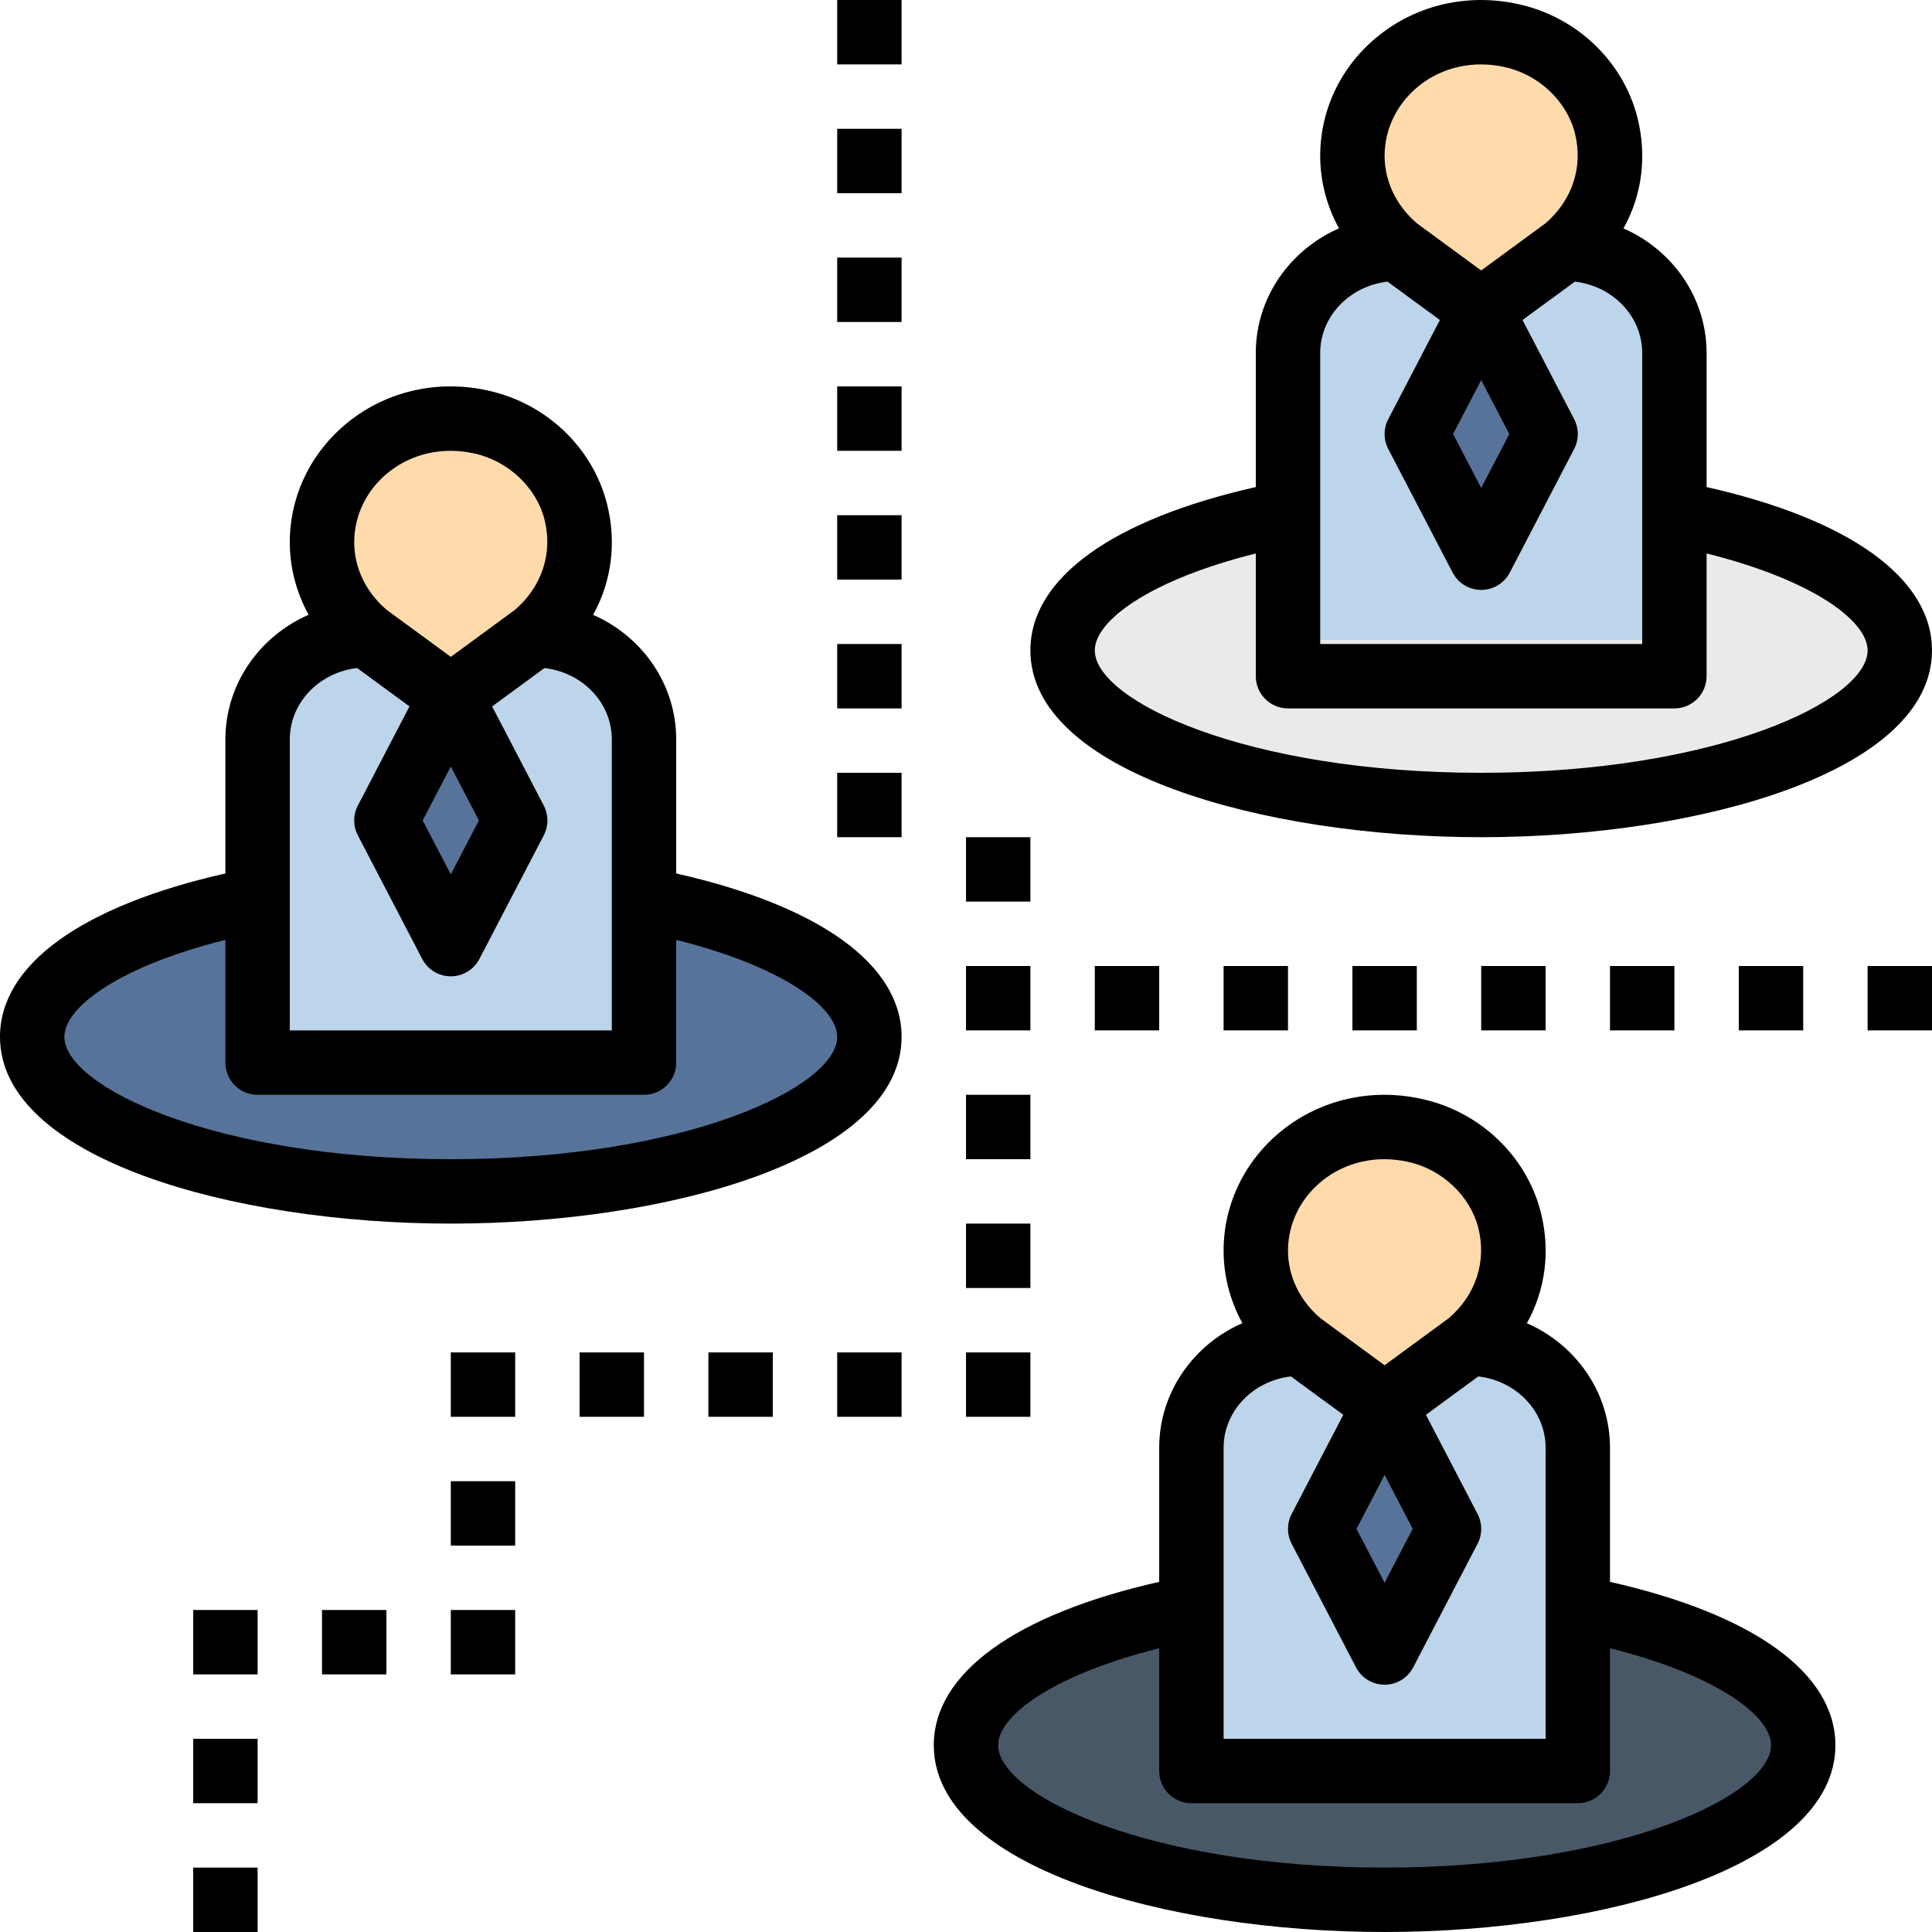 <svg height="480pt" viewBox="0 0 480 480" width="480pt" xmlns="http://www.w3.org/2000/svg"><path d="m416 127.496h-96c-33.281 6.449-56 19.281-56 34.105 0 21.199 46.559 38.398 104 38.398s104-17.207 104-38.398c0-14.824-22.719-27.656-56-34.105zm0 0" fill="#eaeaea"/><path d="m392 399.496h-96c-33.281 6.449-56 19.281-56 34.105 0 21.199 46.559 38.398 104 38.398s104-17.207 104-38.398c0-14.824-22.719-27.656-56-34.105zm0 0" fill="#495867"/><path d="m160 224h-96c-33.281 6.449-56 19.281-56 34.105 0 21.199 46.559 38.398 104 38.398s104-17.207 104-38.398c0-14.824-22.719-27.656-56-34.105zm0 0" fill="#577399"/><path d="m368 79.016-20.961-16c-14.926 0-27.039 12.105-27.039 27.039v68.961h96v-68.961c0-14.926-12.105-27.039-27.039-27.039zm0 0" fill="#bdd5ea"/><path d="m347.039 64 20.961 16 20.961-16c8.504-7.434 13.176-19.129 10.07-31.91-2.773-11.418-12.102-20.648-23.559-23.25-20.922-4.727-39.473 11.047-39.473 31.16 0 9.617 4.328 18.137 11.039 24zm0 0" fill="#ffdbac"/><path d="m368 80-16 24 16 32 16-32zm0 0" fill="#577399"/><path d="m344 351.016-20.961-16c-14.926 0-27.039 12.105-27.039 27.039v77.945h96v-77.953c0-14.926-12.105-27.039-27.039-27.039zm0 0" fill="#bdd5ea"/><path d="m323.039 336 20.961 16 20.961-16c8.504-7.434 13.176-19.129 10.07-31.91-2.773-11.418-12.102-20.648-23.559-23.25-20.922-4.727-39.473 11.047-39.473 31.16 0 9.617 4.328 18.137 11.039 24zm0 0" fill="#ffdbac"/><path d="m344 352-16 24 16 32 16-32zm0 0" fill="#577399"/><path d="m112 176-20.961-16c-14.934 0-27.039 12.105-27.039 27.039v76.961h96v-76.961c0-14.926-12.105-27.039-27.039-27.039zm0 0" fill="#bdd5ea"/><path d="m91.039 160 20.961 16 20.961-16c8.504-7.434 13.176-19.129 10.07-31.91-2.773-11.418-12.102-20.648-23.559-23.25-20.922-4.727-39.473 11.047-39.473 31.16 0 9.617 4.328 18.137 11.039 24zm0 0" fill="#ffdbac"/><path d="m112 176-16 24 16 32 16-32zm0 0" fill="#577399"/><path d="m424 121.008v-33.297c0-13.758-8.488-25.633-20.648-30.957 4.602-8.273 5.895-17.953 3.441-27.625-3.57-13.992-15.219-25.031-29.633-28.113-12.398-2.742-25.047.137-34.68 7.871-9.199 7.395-14.48 18.266-14.48 29.824 0 6.344 1.641 12.52 4.672 18.023-12.176 5.328-20.672 17.211-20.672 30.977v33.297c-35.68 8.055-56 22.68-56 40.586 0 30.141 57.703 46.406 112 46.406s112-16.266 112-46.406c0-17.898-20.32-32.531-56-40.586zm-71.504-99.648c5.832-4.688 13.566-6.422 21.273-4.711 8.43 1.809 15.469 8.406 17.512 16.422 2.109 8.336-.641 16.715-7.359 22.449l-15.922 11.672-15.902-11.656c-5.137-4.328-8.098-10.445-8.098-16.824 0-6.688 3.098-13.008 8.496-17.352zm22.488 86.473-6.984 13.398-6.984-13.398 6.984-13.398zm-46.984-20.121c0-9.16 7.328-16.648 16.727-17.742l13.008 9.535-12.832 24.641c-1.207 2.312-1.207 5.078 0 7.391l16 30.723c1.379 2.645 4.113 4.301 7.098 4.301s5.719-1.656 7.098-4.301l16-30.723c1.207-2.312 1.207-5.078 0-7.391l-12.832-24.641 13.008-9.535c9.398 1.094 16.727 8.582 16.727 17.742v72.289h-80zm40 104.289c-58.602 0-96-18.008-96-30.406 0-7.418 13.77-17.531 40-24.09v30.496c0 4.426 3.586 8 8 8h96c4.414 0 8-3.574 8-8v-30.496c26.23 6.559 40 16.68 40 24.09 0 12.398-37.398 30.406-96 30.406zm0 0"/><path d="m344 480c54.297 0 112-16.266 112-46.406 0-17.906-20.32-32.531-56-40.586v-33.297c0-13.758-8.488-25.633-20.648-30.957 4.602-8.273 5.895-17.953 3.441-27.625-3.57-13.992-15.219-25.031-29.633-28.113-12.406-2.742-25.039.137-34.68 7.871-9.199 7.395-14.48 18.266-14.48 29.824 0 6.344 1.641 12.52 4.672 18.023-12.176 5.328-20.672 17.211-20.672 30.977v33.297c-35.68 8.055-56 22.68-56 40.586 0 30.141 57.703 46.406 112 46.406zm-15.504-186.641c5.832-4.688 13.559-6.422 21.273-4.711 8.43 1.809 15.469 8.406 17.512 16.422 2.109 8.336-.641 16.715-7.359 22.449l-15.922 11.672-15.902-11.656c-5.137-4.328-8.098-10.445-8.098-16.824 0-6.688 3.098-13.008 8.496-17.352zm22.488 86.473-6.984 13.398-6.984-13.398 6.984-13.398zm-46.984-20.121c0-9.16 7.328-16.648 16.727-17.742l13.008 9.535-12.832 24.641c-1.207 2.312-1.207 5.078 0 7.391l16 30.723c1.379 2.645 4.113 4.301 7.098 4.301s5.719-1.656 7.098-4.301l16-30.723c1.207-2.312 1.207-5.078 0-7.391l-12.832-24.641 13.008-9.535c9.398 1.094 16.727 8.582 16.727 17.742v72.289h-80zm-16 49.793v30.496c0 4.426 3.586 8 8 8h96c4.414 0 8-3.574 8-8v-30.496c26.23 6.559 40 16.68 40 24.09 0 12.398-37.398 30.406-96 30.406s-96-18.008-96-30.406c0-7.418 13.77-17.531 40-24.09zm0 0"/><path d="m168 217.008v-33.297c0-13.758-8.488-25.633-20.648-30.957 4.602-8.273 5.895-17.953 3.441-27.625-3.57-13.992-15.219-25.031-29.633-28.113-12.406-2.75-25.047.137-34.68 7.871-9.199 7.395-14.48 18.266-14.48 29.824 0 6.344 1.641 12.52 4.672 18.023-12.176 5.328-20.672 17.211-20.672 30.977v33.297c-35.68 8.055-56 22.68-56 40.586 0 30.141 57.703 46.406 112 46.406s112-16.266 112-46.406c0-17.898-20.32-32.531-56-40.586zm-71.504-99.648c5.832-4.688 13.559-6.422 21.273-4.711 8.43 1.809 15.469 8.406 17.512 16.422 2.109 8.336-.641 16.715-7.359 22.449l-15.922 11.672-15.902-11.656c-5.137-4.328-8.098-10.445-8.098-16.824 0-6.688 3.098-13.008 8.496-17.352zm22.488 86.473-6.984 13.398-6.984-13.398 6.984-13.398zm-46.984-20.121c0-9.16 7.328-16.648 16.727-17.742l13.008 9.535-12.832 24.641c-1.207 2.312-1.207 5.078 0 7.391l16 30.723c1.379 2.645 4.113 4.301 7.098 4.301s5.719-1.656 7.098-4.301l16-30.723c1.207-2.312 1.207-5.078 0-7.391l-12.832-24.641 13.008-9.535c9.398 1.094 16.727 8.582 16.727 17.742v72.289h-80zm40 104.289c-58.602 0-96-18.008-96-30.406 0-7.418 13.77-17.531 40-24.09v30.496c0 4.426 3.586 8 8 8h96c4.414 0 8-3.574 8-8v-30.496c26.23 6.559 40 16.68 40 24.09 0 12.398-37.398 30.406-96 30.406zm0 0"/><path d="m208 0h16v16h-16zm0 0"/><path d="m208 32h16v16h-16zm0 0"/><path d="m208 64h16v16h-16zm0 0"/><path d="m208 96h16v16h-16zm0 0"/><path d="m208 128h16v16h-16zm0 0"/><path d="m208 160h16v16h-16zm0 0"/><path d="m208 192h16v16h-16zm0 0"/><path d="m240 208h16v16h-16zm0 0"/><path d="m272 240h16v16h-16zm0 0"/><path d="m304 240h16v16h-16zm0 0"/><path d="m336 240h16v16h-16zm0 0"/><path d="m368 240h16v16h-16zm0 0"/><path d="m400 240h16v16h-16zm0 0"/><path d="m432 240h16v16h-16zm0 0"/><path d="m464 240h16v16h-16zm0 0"/><path d="m240 240h16v16h-16zm0 0"/><path d="m240 272h16v16h-16zm0 0"/><path d="m240 304h16v16h-16zm0 0"/><path d="m240 336h16v16h-16zm0 0"/><path d="m208 336h16v16h-16zm0 0"/><path d="m176 336h16v16h-16zm0 0"/><path d="m144 336h16v16h-16zm0 0"/><path d="m112 336h16v16h-16zm0 0"/><path d="m112 368h16v16h-16zm0 0"/><path d="m112 400h16v16h-16zm0 0"/><path d="m80 400h16v16h-16zm0 0"/><path d="m48 400h16v16h-16zm0 0"/><path d="m48 432h16v16h-16zm0 0"/><path d="m48 464h16v16h-16zm0 0"/></svg>